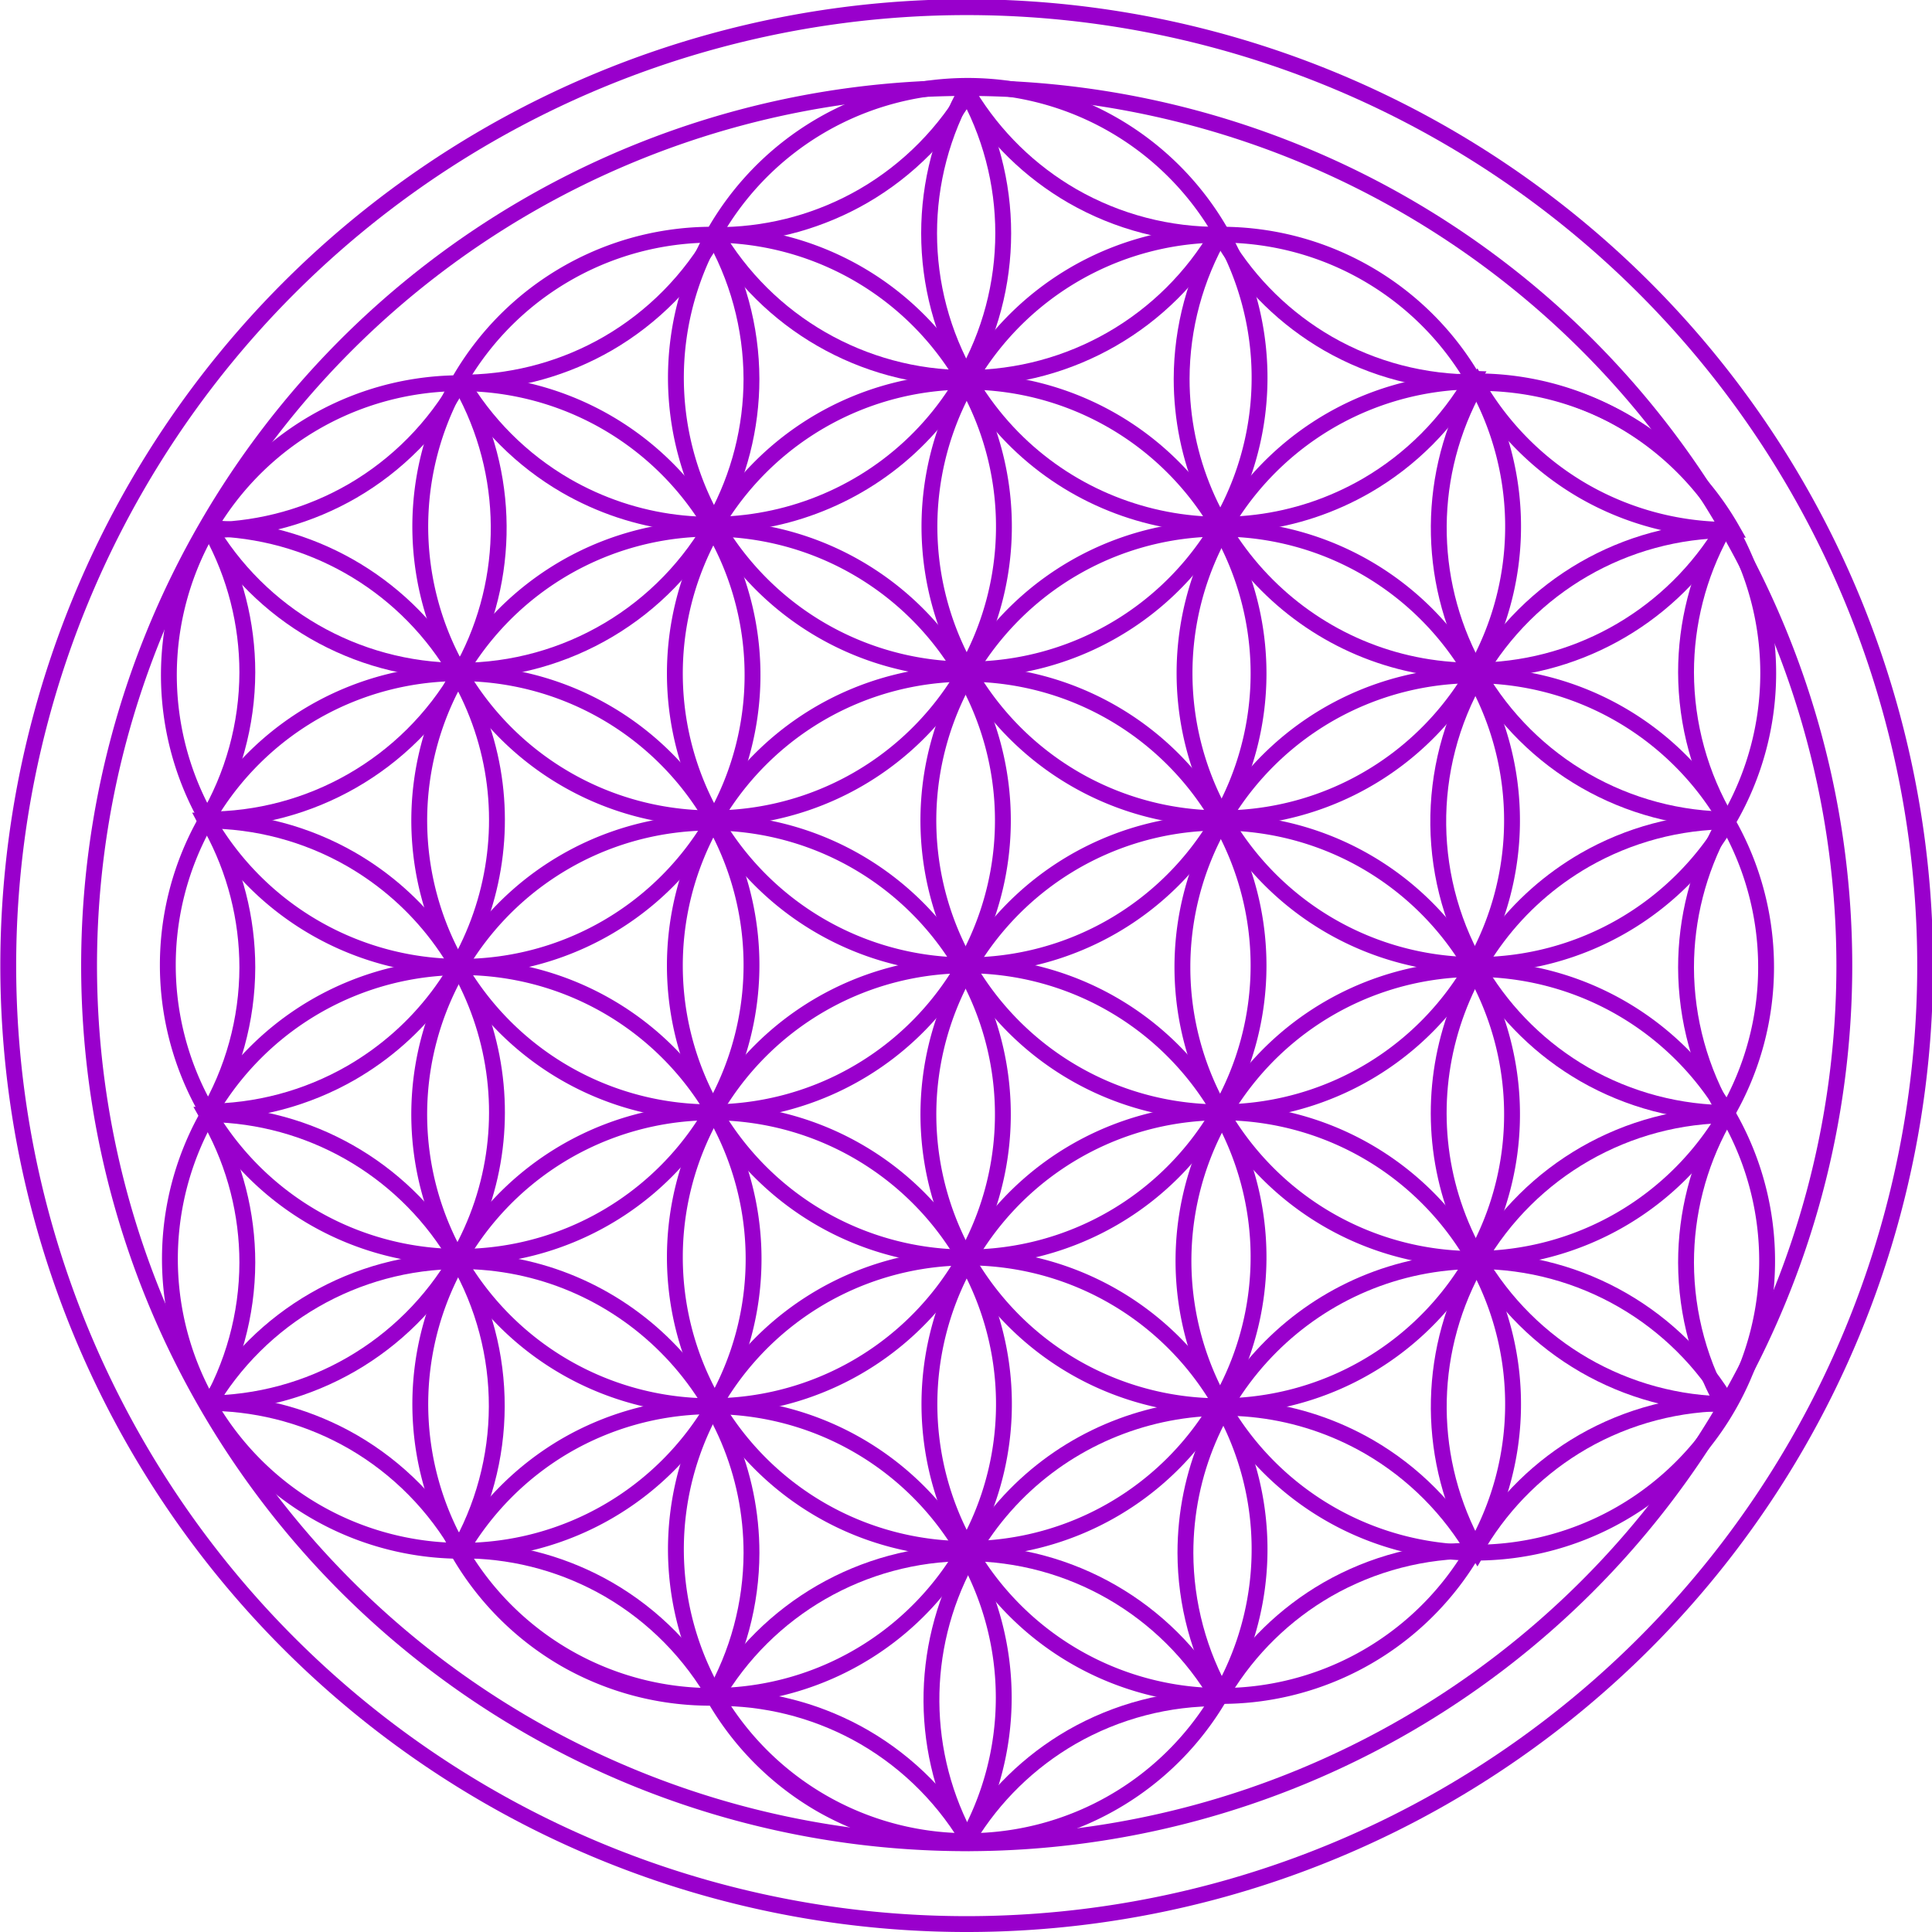 <?xml version="1.0" encoding="UTF-8" standalone="no"?>
<svg
   xmlns:dc="http://purl.org/dc/elements/1.1/"
   xmlns:cc="http://creativecommons.org/ns#"
   xmlns:rdf="http://www.w3.org/1999/02/22-rdf-syntax-ns#"
   xmlns:svg="http://www.w3.org/2000/svg"
   xmlns="http://www.w3.org/2000/svg"
   xmlns:sodipodi="http://sodipodi.sourceforge.net/DTD/sodipodi-0.dtd"
   xmlns:inkscape="http://www.inkscape.org/namespaces/inkscape"
   version="1.1"
   viewBox="0 0 512 512"
   id="svg118"
   sodipodi:docname="flower-of-life.svg"
   width="512"
   height="512"
   inkscape:version="0.92.5 (2060ec1f9f, 2020-04-08)">
  <defs
     id="defs122" />
  <sodipodi:namedview
     pagecolor="#ffffff"
     bordercolor="#666666"
     borderopacity="1"
     objecttolerance="10"
     gridtolerance="10"
     guidetolerance="10"
     inkscape:pageopacity="0"
     inkscape:pageshadow="2"
     inkscape:window-width="2589"
     inkscape:window-height="1480"
     id="namedview120"
     showgrid="false"
     fit-margin-top="0"
     fit-margin-left="0"
     fit-margin-right="0"
     fit-margin-bottom="0"
     inkscape:zoom="0.69532169"
     inkscape:cx="-117.53192"
     inkscape:cy="385.78371"
     inkscape:window-x="726"
     inkscape:window-y="148"
     inkscape:window-maximized="0"
     inkscape:current-layer="svg118" />
  <g
     transform="matrix(0.869,0,0,0.869,-215.386,511.768)"
     id="g116"
     style="fill:none;stroke:#9900cc;stroke-width:4.835;stroke-opacity:1">
    <path
       d="M 542.66,-586.73 A 292.29,292.29 0 0 0 250.37,-294.44 292.29,292.29 0 0 0 542.66,-2.15 292.29,292.29 0 0 0 834.95,-294.44 292.29,292.29 0 0 0 542.66,-586.73 Z"
       id="path2"
       inkscape:connector-curvature="0"
       style="stroke:#9900cc;stroke-width:4.835;stroke-opacity:1" />
    <path
       d="m 509.2,-415.78 a 88.999,88.999 0 0 1 32.576,121.57 88.999,88.999 0 0 1 -121.57,32.576 88.999,88.999 0 0 1 -32.576,-121.57 88.999,88.999 0 0 1 121.57,-32.576 z"
       id="path4"
       inkscape:connector-curvature="0"
       style="stroke:#9900cc;stroke-width:4.835;stroke-opacity:1" />
    <path
       d="m 664.47,-326.14 a 88.999,88.999 0 0 0 -121.57,32.576 88.999,88.999 0 0 0 32.576,121.57 88.999,88.999 0 0 0 121.57,-32.576 88.999,88.999 0 0 0 -32.576,-121.57 z"
       id="path6"
       inkscape:connector-curvature="0"
       style="stroke:#9900cc;stroke-width:4.835;stroke-opacity:1" />
    <path
       d="m 420.2,-326.14 a 88.999,88.999 0 0 1 121.57,32.576 88.999,88.999 0 0 1 -32.576,121.57 88.999,88.999 0 0 1 -121.57,-32.576 88.999,88.999 0 0 1 32.576,-121.57 z"
       id="path8"
       inkscape:connector-curvature="0"
       style="stroke:#9900cc;stroke-width:4.835;stroke-opacity:1" />
    <path
       d="m 575.47,-415.78 a 88.999,88.999 0 0 0 -32.576,121.57 88.999,88.999 0 0 0 121.57,32.576 88.999,88.999 0 0 0 32.576,-121.57 88.999,88.999 0 0 0 -121.57,-32.576 z"
       id="path10"
       inkscape:connector-curvature="0"
       style="stroke:#9900cc;stroke-width:4.835;stroke-opacity:1" />
    <path
       d="m 509.52,-237.78 a 88.999,88.999 0 0 1 32.576,121.57 88.999,88.999 0 0 1 -121.57,32.576 88.999,88.999 0 0 1 -32.576,-121.57 88.999,88.999 0 0 1 121.57,-32.576 z"
       id="path12"
       inkscape:connector-curvature="0"
       style="stroke:#9900cc;stroke-width:4.835;stroke-opacity:1" />
    <path
       d="m 631.66,-205.53 a 88.999,88.999 0 0 1 -88.999,88.998 88.999,88.999 0 0 1 -88.998,-88.999 88.999,88.999 0 0 1 88.999,-88.999 88.999,88.999 0 0 1 88.999,88.999 z"
       id="path14"
       inkscape:connector-curvature="0"
       style="stroke:#9900cc;stroke-width:4.835;stroke-opacity:1" />
    <path
       d="m 620.05,-71.944 a 88.999,88.999 0 0 0 -32.576,-121.57 88.999,88.999 0 0 0 -121.57,32.576 88.999,88.999 0 0 0 32.576,121.57 88.999,88.999 0 0 0 121.57,-32.576 z"
       id="path16"
       inkscape:connector-curvature="0"
       style="stroke:#9900cc;stroke-width:4.835;stroke-opacity:1" />
    <path
       d="m 575.79,-237.78 a 88.999,88.999 0 0 0 -32.576,121.57 88.999,88.999 0 0 0 121.57,32.576 88.999,88.999 0 0 0 32.576,-121.57 88.999,88.999 0 0 0 -121.57,-32.576 z"
       id="path18"
       inkscape:connector-curvature="0"
       style="stroke:#9900cc;stroke-width:4.835;stroke-opacity:1" />
    <path
       d="m 664.79,-505.42 a 88.999,88.999 0 0 0 -121.57,32.576 88.999,88.999 0 0 0 32.576,121.57 88.999,88.999 0 0 0 121.57,-32.576 88.999,88.999 0 0 0 -32.576,-121.57 z"
       id="path20"
       inkscape:connector-curvature="0"
       style="stroke:#9900cc;stroke-width:4.835;stroke-opacity:1" />
    <path
       d="m 631.66,-383.52 a 88.999,88.999 0 0 0 -88.999,-88.999 88.999,88.999 0 0 0 -88.999,88.999 88.999,88.999 0 0 0 88.999,88.999 88.999,88.999 0 0 0 88.999,-88.999 z"
       id="path22"
       inkscape:connector-curvature="0"
       style="stroke:#9900cc;stroke-width:4.835;stroke-opacity:1" />
    <path
       d="m 620.05,-429.23 a 88.999,88.999 0 0 0 -32.576,-121.57 88.999,88.999 0 0 0 -121.57,32.576 88.999,88.999 0 0 0 32.576,121.57 88.999,88.999 0 0 0 121.57,-32.576 z"
       id="path24"
       inkscape:connector-curvature="0"
       style="stroke:#9900cc;stroke-width:4.835;stroke-opacity:1" />
    <path
       d="m 420.52,-505.42 a 88.999,88.999 0 0 1 121.57,32.576 88.999,88.999 0 0 1 -32.576,121.57 88.999,88.999 0 0 1 -121.57,-32.576 88.999,88.999 0 0 1 32.576,-121.57 z"
       id="path26"
       inkscape:connector-curvature="0"
       style="stroke:#9900cc;stroke-width:4.835;stroke-opacity:1" />
    <path
       d="m 477.03,-294.62 a 88.999,88.999 0 0 1 -88.999,88.999 88.999,88.999 0 0 1 -88.999,-88.999 88.999,88.999 0 0 1 88.999,-88.998 88.999,88.999 0 0 1 88.999,88.998 z"
       id="path28"
       inkscape:connector-curvature="0"
       style="stroke:#9900cc;stroke-width:4.835;stroke-opacity:1" />
    <path
       d="m 388.67,-115.98 a 88.999,88.999 0 0 0 88.999,-88.999 88.999,88.999 0 0 0 -88.999,-88.999 88.999,88.999 0 0 0 -88.999,88.999 88.999,88.999 0 0 0 88.999,88.999 z"
       id="path30"
       inkscape:connector-curvature="0"
       style="stroke:#9900cc;stroke-width:4.835;stroke-opacity:1" />
    <path
       d="m 698.09,-294.62 a 88.999,88.999 0 0 0 88.999,-88.999 88.999,88.999 0 0 0 -88.999,-88.999 88.999,88.999 0 0 0 -88.999,88.999 88.999,88.999 0 0 0 88.999,88.999 z"
       id="path32"
       inkscape:connector-curvature="0"
       style="stroke:#9900cc;stroke-width:4.835;stroke-opacity:1" />
    <path
       d="m 311.28,-338.56 a 88.999,88.999 0 0 0 121.57,32.576 88.999,88.999 0 0 0 32.576,-121.57 88.999,88.999 0 0 0 -121.57,-32.576 88.999,88.999 0 0 0 -32.576,121.57 z"
       id="path34"
       inkscape:connector-curvature="0"
       style="stroke:#9900cc;stroke-width:4.835;stroke-opacity:1" />
    <path
       d="m 620.69,-159.92 a 88.999,88.999 0 0 0 121.57,32.576 88.999,88.999 0 0 0 32.576,-121.57 88.999,88.999 0 0 0 -121.57,-32.576 88.999,88.999 0 0 0 -32.576,121.57 z"
       id="path36"
       inkscape:connector-curvature="0"
       style="stroke:#9900cc;stroke-width:4.835;stroke-opacity:1" />
    <path
       d="M 542.66,-562.08 A 267.64,267.64 0 0 0 275.02,-294.44 267.64,267.64 0 0 0 542.66,-26.8 267.64,267.64 0 0 0 810.3,-294.44 267.64,267.64 0 0 0 542.66,-562.08 Z"
       id="path38"
       inkscape:connector-curvature="0"
       style="stroke:#9900cc;stroke-width:4.835;stroke-opacity:1" />
    <path
       d="m 542.66,-205.44 a 88.999,88.999 0 0 0 88.999,-88.999 88.999,88.999 0 0 0 -88.999,-88.999 88.999,88.999 0 0 0 -88.999,88.999 88.999,88.999 0 0 0 88.999,88.999 z"
       id="path40"
       inkscape:connector-curvature="0"
       style="stroke:#9900cc;stroke-width:4.835;stroke-opacity:1" />
    <path
       d="m 786.44,-293.98 a 88.999,88.999 0 0 0 -88.999,-88.999 88.999,88.999 0 0 0 -88.999,88.999 88.999,88.999 0 0 0 88.999,88.999 88.999,88.999 0 0 0 88.999,-88.999 z"
       id="path42"
       inkscape:connector-curvature="0"
       style="stroke:#9900cc;stroke-width:4.835;stroke-opacity:1" />
    <path
       d="m 619.47,-71.011 c -15.92,-27.353 -45.168,-44.194 -76.816,-44.23 v 1e-5 c -31.659,0.046 -60.911,16.907 -76.818,44.279"
       id="path44"
       inkscape:connector-curvature="0"
       style="stroke:#9900cc;stroke-width:4.835;stroke-opacity:1" />
    <path
       d="m 462.92,-160.04 a 88.999,88.999 0 0 0 -42.398,11.898 88.999,88.999 0 0 0 -32.668,32.951 88.999,88.999 0 0 0 32.266,32.201 88.999,88.999 0 0 0 45.58,11.814 88.999,88.999 0 0 0 32.375,32.449 88.999,88.999 0 0 0 44.07,11.852 88.999,88.999 0 0 0 -0.049,-88.693 88.999,88.999 0 0 0 -79.176,-44.473 z"
       id="path46"
       inkscape:connector-curvature="0"
       style="stroke:#9900cc;stroke-width:4.835;stroke-opacity:1" />
    <path
       d="m 465.17,-71.173 c 7.732,-13.437 11.82,-28.661 11.859,-44.164 -2.9e-4,-49.153 -39.847,-88.999 -89,-88.998 l 2e-5,3e-5 c -31.675,0.045 -60.939,16.923 -76.842,44.316"
       id="path48"
       inkscape:connector-curvature="0"
       style="stroke:#9900cc;stroke-width:4.835;stroke-opacity:1" />
    <path
       d="m 387.22,-115.37 c 16.085,-27.564 16.18,-61.632 0.248,-89.285 -15.15,-26.241 -42.61,-42.971 -72.877,-44.4 l 3.7e-4,-4.6e-4 c -1.223,-0.022 -2.446,-0.018 -3.668,0.01 0.086,0.152 0.172,0.304 0.259,0.455"
       id="path50"
       inkscape:connector-curvature="0"
       style="stroke:#9900cc;stroke-width:4.835;stroke-opacity:1" />
    <path
       d="m 310.64,-160.91 c 31.687,-0.063 60.951,-16.969 76.834,-44.389 24.576,-42.567 9.991,-96.998 -32.576,-121.57 -13.52,-7.761 -28.841,-11.834 -44.43,-11.812 l 10e-6,-4e-5 c 0.048,0.09 0.095,0.181 0.143,0.272"
       id="path52"
       inkscape:connector-curvature="0"
       style="stroke:#9900cc;stroke-width:4.835;stroke-opacity:1" />
    <path
       d="m 310.43,-249.91 c 15.601,0.028 30.935,-4.046 44.465,-11.813 42.569,-24.576 57.154,-79.008 32.576,-121.58 -15.151,-26.24 -42.611,-42.97 -72.877,-44.398 v -1.7e-4 c -1.067,-0.017 -2.134,-0.014 -3.201,0.008"
       id="path54"
       inkscape:connector-curvature="0"
       style="stroke:#9900cc;stroke-width:4.835;stroke-opacity:1" />
    <path
       d="m 310.84,-248.69 c 8.109,-13.678 12.405,-29.279 12.442,-45.18 -8e-5,-14.911 -3.746,-29.582 -10.895,-42.667 h 10e-6 c -0.429,-0.722 -0.867,-1.438 -1.316,-2.147"
       id="path56"
       inkscape:connector-curvature="0"
       style="stroke:#9900cc;stroke-width:4.835;stroke-opacity:1" />
    <path
       d="m 310.84,-158.7 c 8.109,-13.678 12.405,-29.279 12.442,-45.18 -9e-5,-14.911 -3.746,-29.582 -10.895,-42.667 h 10e-6 c -0.429,-0.722 -0.867,-1.438 -1.316,-2.147"
       id="path58"
       inkscape:connector-curvature="0"
       style="stroke:#9900cc;stroke-width:4.835;stroke-opacity:1" />
    <path
       d="m 310.84,-338.69 c 8.109,-13.678 12.405,-29.279 12.442,-45.18 -8e-5,-14.911 -3.746,-29.582 -10.895,-42.667 -0.429,-0.722 -0.867,-1.438 -1.316,-2.147"
       id="path60"
       inkscape:connector-curvature="0"
       style="stroke:#9900cc;stroke-width:4.835;stroke-opacity:1" />
    <path
       d="m 774.47,-248.69 c -8.109,-13.678 -12.405,-29.279 -12.442,-45.18 9e-5,-14.911 3.746,-29.582 10.895,-42.667 0.429,-0.722 0.867,-1.438 1.316,-2.147"
       id="path62"
       inkscape:connector-curvature="0"
       style="stroke:#9900cc;stroke-width:4.835;stroke-opacity:1" />
    <path
       d="m 774.47,-158.7 c -8.109,-13.678 -12.405,-29.279 -12.442,-45.18 9e-5,-14.911 3.746,-29.582 10.895,-42.667 0.429,-0.722 0.867,-1.438 1.316,-2.147"
       id="path64"
       inkscape:connector-curvature="0"
       style="stroke:#9900cc;stroke-width:4.835;stroke-opacity:1" />
    <path
       d="m 774.47,-338.69 c -8.109,-13.678 -12.405,-29.279 -12.442,-45.18 9e-5,-14.911 3.746,-29.582 10.895,-42.667 0.429,-0.722 0.867,-1.438 1.316,-2.147"
       id="path66"
       inkscape:connector-curvature="0"
       style="stroke:#9900cc;stroke-width:4.835;stroke-opacity:1" />
    <path
       d="m 466.37,-70.808 c -7.791,-13.862 -19.154,-25.383 -32.906,-33.365 -12.913,-7.455 -27.492,-11.547 -42.398,-11.899 -0.839,0.01 -1.679,0.032 -2.518,0.066"
       id="path68"
       inkscape:connector-curvature="0"
       style="stroke:#9900cc;stroke-width:4.835;stroke-opacity:1" />
    <path
       d="m 544.3,-25.81 c -7.791,-13.862 -19.154,-25.383 -32.906,-33.365 -12.913,-7.455 -27.492,-11.547 -42.398,-11.898 -0.839,0.01 -1.679,0.032 -2.518,0.066"
       id="path70"
       inkscape:connector-curvature="0"
       style="stroke:#9900cc;stroke-width:4.835;stroke-opacity:1" />
    <path
       d="m 388.43,-115.8 c -7.791,-13.862 -19.154,-25.383 -32.906,-33.365 -12.913,-7.455 -27.492,-11.547 -42.398,-11.898 v -3e-5 c -0.839,0.01 -1.679,0.032 -2.518,0.066"
       id="path72"
       inkscape:connector-curvature="0"
       style="stroke:#9900cc;stroke-width:4.835;stroke-opacity:1" />
    <path
       d="m 698.18,-472.33 c -15.9,0.183 -31.559,-3.896 -45.348,-11.815 -12.913,-7.455 -23.746,-18.036 -31.504,-30.769 l -10e-6,10e-6 c -0.411,-0.732 -0.811,-1.47 -1.201,-2.213"
       id="path74"
       inkscape:connector-curvature="0"
       style="stroke:#9900cc;stroke-width:4.835;stroke-opacity:1" />
    <path
       d="m 699.27,-469.91 a 88.999,88.999 0 0 1 -1.201,-2.213 88.999,88.999 0 0 1 45.348,11.815 88.999,88.999 0 0 1 32.705,32.982 88.999,88.999 0 0 1 -45.348,-11.815 88.999,88.999 0 0 1 -31.504,-30.769 z"
       id="path76"
       inkscape:connector-curvature="0"
       style="stroke:#9900cc;stroke-width:4.835;stroke-opacity:1" />
    <path
       d="m 620.24,-517.32 c -15.9,0.183 -31.559,-3.896 -45.348,-11.815 -12.913,-7.455 -23.746,-18.036 -31.504,-30.769 l -1e-5,10e-6 c -0.411,-0.732 -0.811,-1.47 -1.201,-2.213"
       id="path78"
       inkscape:connector-curvature="0"
       style="stroke:#9900cc;stroke-width:4.835;stroke-opacity:1" />
    <path
       d="m 697.96,-116 c -15.9,-0.183 -31.559,3.896 -45.348,11.815 -12.913,7.455 -23.746,18.036 -31.504,30.769 l -10e-6,-4e-6 c -0.411,0.732 -0.811,1.47 -1.201,2.213"
       id="path80"
       inkscape:connector-curvature="0"
       style="stroke:#9900cc;stroke-width:4.835;stroke-opacity:1" />
    <path
       d="m 775.89,-161 c -15.9,-0.183 -31.559,3.896 -45.348,11.815 -12.913,7.455 -23.746,18.036 -31.504,30.769 -0.411,0.732 -0.811,1.47 -1.201,2.213"
       id="path82"
       inkscape:connector-curvature="0"
       style="stroke:#9900cc;stroke-width:4.835;stroke-opacity:1" />
    <path
       d="m 620.02,-71.006 c -15.9,-0.184 -31.559,3.896 -45.348,11.815 -12.913,7.455 -23.746,18.036 -31.504,30.769 l -2e-5,1e-6 c -0.411,0.732 -0.811,1.47 -1.201,2.213"
       id="path84"
       inkscape:connector-curvature="0"
       style="stroke:#9900cc;stroke-width:4.835;stroke-opacity:1" />
    <path
       d="m 466.14,-517.52 c -7.791,13.862 -19.154,25.383 -32.906,33.365 -12.913,7.455 -27.492,11.547 -42.398,11.898 -0.839,-0.01 -1.679,-0.032 -2.518,-0.066"
       id="path86"
       inkscape:connector-curvature="0"
       style="stroke:#9900cc;stroke-width:4.835;stroke-opacity:1" />
    <path
       d="m 544.08,-562.52 c -7.791,13.862 -19.154,25.383 -32.906,33.365 -12.913,7.455 -27.492,11.547 -42.398,11.898 v 4e-5 c -0.839,-0.01 -1.679,-0.032 -2.518,-0.066"
       id="path88"
       inkscape:connector-curvature="0"
       style="stroke:#9900cc;stroke-width:4.835;stroke-opacity:1" />
    <path
       d="m 388.2,-472.52 c -7.791,13.862 -19.154,25.383 -32.906,33.365 -12.913,7.455 -27.492,11.547 -42.398,11.898 v 4e-5 c -0.839,-0.01 -1.679,-0.032 -2.518,-0.066"
       id="path90"
       inkscape:connector-curvature="0"
       style="stroke:#9900cc;stroke-width:4.835;stroke-opacity:1" />
    <path
       d="m 465.84,-517.87 c 15.92,27.353 45.168,44.194 76.816,44.23 31.659,-0.046 60.911,-16.907 76.818,-44.279"
       id="path92"
       inkscape:connector-curvature="0"
       style="stroke:#9900cc;stroke-width:4.835;stroke-opacity:1" />
    <path
       d="m 311.19,-428.67 c 15.904,27.387 45.165,44.259 76.835,44.304 32.548,-7.5e-4 62.499,-17.768 78.102,-46.332 l 2e-5,-3e-5 c 7.149,-13.085 10.895,-27.757 10.895,-42.667 -0.038,-15.739 -4.248,-31.186 -12.203,-44.767"
       id="path94"
       inkscape:connector-curvature="0"
       style="stroke:#9900cc;stroke-width:4.835;stroke-opacity:1" />
    <path
       d="m 388.05,-473.18 c 7.771,13.415 18.911,24.567 32.318,32.353 42.568,24.576 96.999,9.991 121.57,-32.577 h -4e-5 c 15.798,-27.454 15.814,-61.236 0.042,-88.705"
       id="path96"
       inkscape:connector-curvature="0"
       style="stroke:#9900cc;stroke-width:4.835;stroke-opacity:1" />
    <path
       d="m 543.03,-562.14 c -15.789,27.473 -15.78,61.27 0.025,88.735 24.576,42.567 79.007,57.152 121.57,32.575 13.481,-7.828 24.669,-19.06 32.445,-32.571 l 2e-5,3e-5 c -0.102,-0.004 -0.204,-0.008 -0.306,-0.012"
       id="path98"
       inkscape:connector-curvature="0"
       style="stroke:#9900cc;stroke-width:4.835;stroke-opacity:1" />
    <path
       d="m 620.21,-517.82 c -7.824,13.497 -11.964,28.813 -12.002,44.414 -7.3e-4,49.154 39.846,89.001 89,89 30.3,-7.3e-4 58.518,-15.417 74.889,-40.914 l 1.6e-4,10e-5 c 0.548,-0.916 1.079,-1.841 1.594,-2.776"
       id="path100"
       inkscape:connector-curvature="0"
       style="stroke:#9900cc;stroke-width:4.835;stroke-opacity:1" />
    <path
       d="m 775.17,-427.26 c -31.67,0.08 -60.912,16.984 -76.786,44.389 -16.273,28.187 -15.861,63.01 1.073,90.805 l 2e-5,3e-5 c 7.758,12.733 18.591,23.314 31.504,30.769 13.649,7.837 29.132,11.914 44.871,11.816"
       id="path102"
       inkscape:connector-curvature="0"
       style="stroke:#9900cc;stroke-width:4.835;stroke-opacity:1" />
    <path
       d="m 775.29,-338.44 c -15.503,0.022 -30.731,4.094 -44.177,11.812 -42.568,24.577 -57.152,79.008 -32.575,121.58 15.877,27.409 45.125,44.314 76.8,44.389"
       id="path104"
       inkscape:connector-curvature="0"
       style="stroke:#9900cc;stroke-width:4.835;stroke-opacity:1" />
    <path
       d="m 775.99,-248.84 c -31.914,-0.148 -61.465,16.804 -77.447,44.428 -15.15,26.241 -15.909,58.387 -2.013,85.314 l -2.1e-4,1.2e-4 c 0.592,1.07 1.207,2.127 1.843,3.172 0.088,-0.151 0.177,-0.301 0.264,-0.453"
       id="path106"
       inkscape:connector-curvature="0"
       style="stroke:#9900cc;stroke-width:4.835;stroke-opacity:1" />
    <path
       d="m 697.87,-115.06 c -7.776,-13.524 -18.971,-24.767 -32.462,-32.601 -42.568,-24.577 -97,-9.992 -121.58,32.576 -15.149,26.241 -15.907,58.387 -2.012,85.313 l -1.5e-4,9e-5 c 0.519,0.932 1.055,1.855 1.607,2.768"
       id="path108"
       inkscape:connector-curvature="0"
       style="stroke:#9900cc;stroke-width:4.835;stroke-opacity:1" />
    <path
       d="m 621.22,-71.173 c -7.732,-13.437 -11.82,-28.661 -11.859,-44.164 2.9e-4,-49.153 39.847,-88.999 89,-88.998 31.675,0.045 60.939,16.923 76.842,44.316"
       id="path110"
       inkscape:connector-curvature="0"
       style="stroke:#9900cc;stroke-width:4.835;stroke-opacity:1" />
    <path
       d="m 775.99,-338.99 c -31.914,0.148 -61.465,-16.804 -77.447,-44.428 -15.15,-26.241 -15.909,-58.387 -2.013,-85.313 l -3.7e-4,2.1e-4 c 0.592,-1.07 1.207,-2.127 1.842,-3.172 0.089,0.15 0.177,0.301 0.265,0.452"
       id="path112"
       inkscape:connector-curvature="0"
       style="stroke:#9900cc;stroke-width:4.835;stroke-opacity:1" />
    <path
       d="m 310.57,-338.99 c 31.914,0.148 61.465,-16.804 77.447,-44.428 15.15,-26.241 15.909,-58.387 2.013,-85.313 l 2e-4,-1.1e-4 c -0.592,-1.07 -1.207,-2.127 -1.843,-3.172 -0.088,0.151 -0.177,0.301 -0.264,0.453"
       id="path114"
       inkscape:connector-curvature="0"
       style="stroke:#9900cc;stroke-width:4.835;stroke-opacity:1" />
  </g>
</svg>
